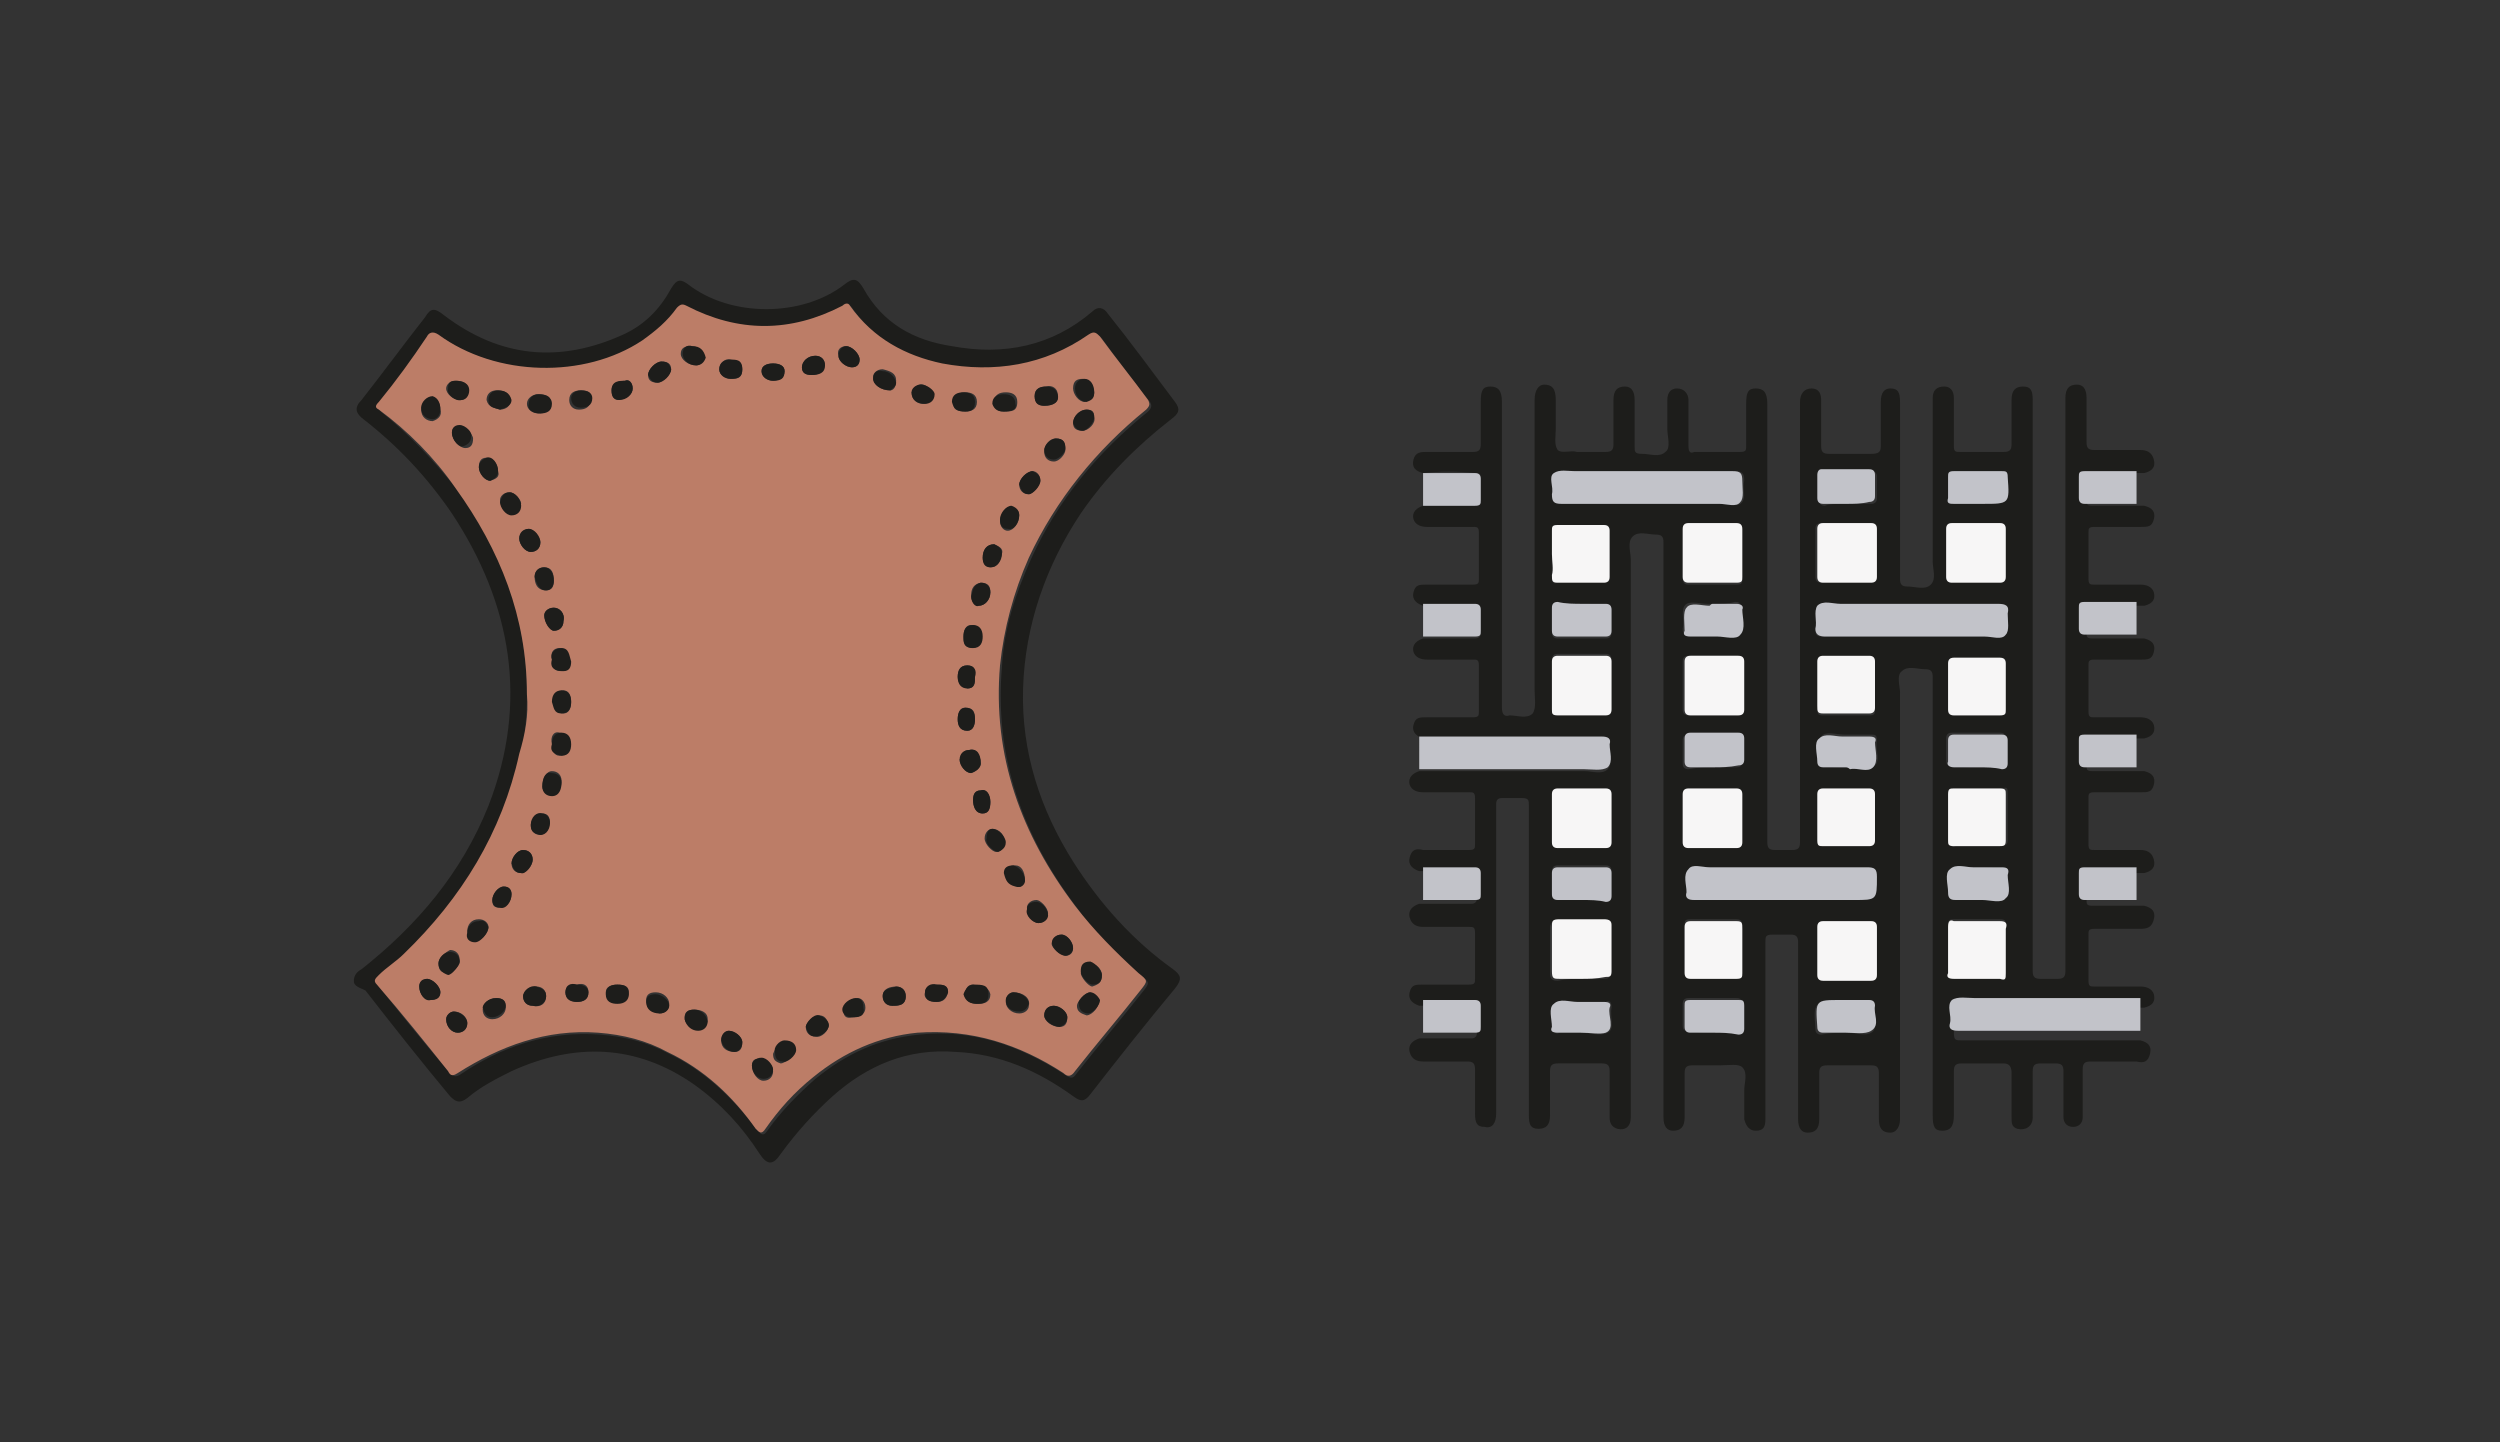 <?xml version="1.0" encoding="utf-8"?>
<!-- Generator: Adobe Illustrator 26.5.0, SVG Export Plug-In . SVG Version: 6.00 Build 0)  -->
<svg version="1.1" id="Capa_1" xmlns="http://www.w3.org/2000/svg" xmlns:xlink="http://www.w3.org/1999/xlink" x="0px" y="0px"
	 viewBox="0 0 130 75" style="enable-background:new 0 0 130 75;" xml:space="preserve">
<rect x="0" y="0" width="130" height="75" fill="#333333" stroke="none"/>
<style type="text/css">
	.st0{fill:#1D1D1B;}
	.st1{fill:#BC7D67;}
	.st2{fill:#C2C3C9;}
	.st3{fill:#F7F6F6;}
</style>
<g>
	<path class="st0" d="M18.4,51c0-0.3,0.2-0.5,0.4-0.6c2.9-2.3,5.2-5,6.6-8.5c2.1-5.4,1.2-10.5-1.9-15.2c-1.3-1.9-2.8-3.5-4.6-4.9
		c-0.4-0.3-0.5-0.6-0.1-1c1.1-1.4,2.2-2.9,3.3-4.3c0.3-0.5,0.5-0.5,1-0.1c2.9,2.2,6,2.5,9.3,1c1.1-0.5,1.9-1.3,2.5-2.4
		c0.3-0.5,0.5-0.5,0.9-0.2c2.2,1.7,5.9,1.7,8.1,0c0.5-0.4,0.7-0.3,1,0.2c1,1.8,2.6,2.7,4.6,3c2.7,0.5,5.2,0,7.3-1.8
		c0.3-0.3,0.6-0.2,0.8,0.1c1.2,1.5,2.3,3,3.5,4.6c0.3,0.4,0.2,0.6-0.2,0.9c-1.8,1.4-3.4,3-4.7,4.9c-1.8,2.7-2.9,5.8-3,9.1
		c-0.1,3.3,0.9,6.3,2.6,9c1.4,2.2,3.1,4.1,5.2,5.6c0.4,0.3,0.5,0.5,0.1,1c-1.5,1.8-3,3.7-4.4,5.5c-0.3,0.4-0.5,0.4-0.9,0.1
		c-1.8-1.3-3.8-2.2-6.1-2.3c-2.5-0.2-4.6,0.7-6.4,2.3c-1,0.9-1.9,1.9-2.7,3c-0.4,0.6-0.7,0.6-1.1,0c-0.9-1.4-2-2.6-3.4-3.6
		c-3-2.1-6.2-2.2-9.5-0.7c-0.8,0.4-1.6,0.8-2.3,1.4c-0.4,0.3-0.6,0.2-0.9-0.1c-1.5-1.8-3-3.7-4.4-5.5C18.5,51.3,18.4,51.2,18.4,51
		 M27.4,36.1c0,1.1-0.1,2.1-0.3,3.2c-0.8,4.1-3,7.5-6,10.4c-0.4,0.4-0.9,0.8-1.3,1.1c-0.1,0.1-0.2,0.3-0.1,0.5
		c1.2,1.5,2.4,3,3.7,4.5c0.2,0.2,0.3,0.2,0.5,0.1c2.2-1.5,4.6-2.3,7.3-2.1c1.3,0.1,2.5,0.4,3.6,1c1.9,0.9,3.4,2.4,4.6,4
		c0.2,0.2,0.3,0.3,0.5,0c0.7-1,1.6-1.9,2.5-2.7c1.6-1.3,3.3-2.1,5.4-2.3c2.8-0.3,5.3,0.6,7.6,2.1c0.3,0.2,0.4,0.2,0.6-0.1
		c1.1-1.4,2.3-2.8,3.4-4.2c0.4-0.5,0.4-0.5-0.1-0.9c-1.3-1-2.4-2.2-3.3-3.5c-2.8-3.7-4.3-7.8-3.9-12.5c0.1-2,0.7-3.8,1.5-5.6
		c1.4-3.1,3.5-5.6,6.1-7.7c0.2-0.2,0.2-0.3,0.1-0.5c-0.9-1.1-1.7-2.2-2.5-3.3c-0.2-0.2-0.3-0.3-0.6-0.1c-2.3,1.6-4.9,2-7.6,1.5
		c-1.9-0.4-3.6-1.3-4.8-3c-0.2-0.3-0.3-0.1-0.4,0c-2.7,1.4-5.4,1.4-8.1,0c-0.2-0.1-0.3-0.1-0.5,0.1c-0.5,0.7-1.1,1.2-1.8,1.7
		c-3,2-7.6,1.8-10.6-0.3c-0.3-0.2-0.4-0.1-0.6,0.1c-0.9,1.1-1.7,2.3-2.5,3.4c-0.1,0.2-0.1,0.3,0,0.4c1.5,1.2,2.8,2.6,4,4.1
		C26.1,28.6,27.4,32.1,27.4,36.1z"/>
	<path class="st1" d="M27.4,36.1c0-4-1.4-7.5-3.7-10.7c-1.1-1.6-2.5-3-4-4.1c-0.2-0.1-0.2-0.2,0-0.4c0.9-1.1,1.7-2.2,2.5-3.4
		c0.1-0.2,0.3-0.3,0.6-0.1c3,2.2,7.6,2.3,10.6,0.3c0.7-0.5,1.3-1,1.8-1.7c0.2-0.2,0.3-0.2,0.5-0.1c2.7,1.4,5.4,1.4,8.1,0
		c0.1-0.1,0.3-0.2,0.4,0c1.2,1.7,2.9,2.6,4.8,3c2.7,0.5,5.3,0.1,7.6-1.5c0.3-0.2,0.4-0.1,0.6,0.1c0.8,1.1,1.7,2.2,2.5,3.3
		c0.1,0.2,0.1,0.3-0.1,0.5c-2.6,2.1-4.7,4.7-6.1,7.7c-0.8,1.8-1.3,3.7-1.5,5.6c-0.4,4.7,1.1,8.8,3.9,12.5c1,1.3,2.1,2.4,3.3,3.5
		c0.5,0.4,0.5,0.4,0.1,0.9c-1.1,1.4-2.3,2.8-3.4,4.2c-0.2,0.3-0.4,0.3-0.6,0.1c-2.3-1.5-4.8-2.3-7.6-2.1c-2,0.2-3.8,1-5.4,2.3
		c-1,0.8-1.8,1.7-2.5,2.7c-0.2,0.3-0.3,0.2-0.5,0c-1.2-1.7-2.7-3.1-4.6-4c-1.1-0.6-2.3-0.9-3.6-1c-2.7-0.2-5.1,0.7-7.3,2.1
		c-0.3,0.2-0.4,0.1-0.5-0.1c-1.2-1.5-2.4-3-3.7-4.5c-0.2-0.2-0.1-0.3,0.1-0.5c0.4-0.4,0.9-0.7,1.3-1.1c3-2.9,5.1-6.3,6-10.4
		C27.3,38.2,27.5,37.2,27.4,36.1 M28,20.5c-0.3,0-0.6,0.2-0.6,0.5c0,0.3,0.3,0.5,0.6,0.5c0.3,0,0.6-0.1,0.6-0.5
		C28.7,20.6,28.4,20.5,28,20.5z M27.7,44.7c0-0.3-0.2-0.5-0.5-0.5c-0.3,0-0.6,0.4-0.6,0.7c0,0.3,0.2,0.5,0.5,0.5
		C27.4,45.4,27.7,45,27.7,44.7z M43.1,53.3c-0.1-0.3-0.2-0.5-0.5-0.5c-0.3,0-0.7,0.4-0.7,0.6c0,0.3,0.2,0.5,0.5,0.5
		C42.7,54,43.1,53.6,43.1,53.3z M55.5,52.9c0-0.3-0.4-0.6-0.7-0.6c-0.3,0-0.5,0.2-0.5,0.5c0,0.3,0.4,0.6,0.8,0.6
		C55.4,53.4,55.5,53.2,55.5,52.9z M46.6,51.3c-0.3,0-0.7,0.1-0.7,0.5c0,0.3,0.2,0.5,0.5,0.5c0.3,0,0.7,0,0.7-0.5
		C47.1,51.5,46.9,51.3,46.6,51.3z M32.1,51.2c-0.3,0-0.6,0.1-0.6,0.4c0,0.4,0.3,0.5,0.6,0.5c0.4,0,0.6-0.2,0.6-0.5
		C32.7,51.3,32.5,51.2,32.1,51.2z M25.8,51.9c-0.4,0-0.7,0.3-0.7,0.6c0,0.3,0.2,0.5,0.5,0.5c0.4,0,0.7-0.3,0.7-0.6
		C26.3,52,26.1,51.9,25.8,51.9z M50.6,51.2c-0.2,0-0.4,0.1-0.4,0.5c0,0.4,0.3,0.5,0.7,0.5c0.3,0,0.6-0.1,0.6-0.5
		C51.4,51.3,51.1,51.3,50.6,51.2z M28.2,40.9c0,0.2,0.2,0.5,0.5,0.4c0.4,0,0.5-0.4,0.5-0.7c0-0.3-0.2-0.5-0.5-0.5
		C28.4,40.1,28.2,40.5,28.2,40.9z M28.7,34.3c0,0.4,0.1,0.6,0.5,0.6c0.3,0,0.4-0.2,0.4-0.5c0-0.3-0.1-0.7-0.5-0.7
		C28.8,33.7,28.6,33.9,28.7,34.3z M27.5,27.5c-0.2,0-0.5,0.2-0.5,0.5c0,0.3,0.3,0.7,0.6,0.7c0.3,0,0.5-0.2,0.5-0.5
		C28.1,27.9,27.7,27.5,27.5,27.5z M52.2,21.4c0.4,0,0.7,0,0.7-0.5c0-0.4-0.3-0.5-0.6-0.5c-0.3,0-0.6,0.1-0.6,0.5
		C51.7,21.3,51.9,21.4,52.2,21.4z M39.1,55.4c0,0.4,0.3,0.8,0.6,0.8c0.3,0,0.5-0.2,0.5-0.5c0-0.3-0.3-0.6-0.6-0.6
		C39.3,55,39.1,55.1,39.1,55.4z M54,48c0.3,0,0.4-0.2,0.5-0.5c0-0.3-0.4-0.7-0.6-0.7c-0.3,0-0.5,0.2-0.5,0.4
		C53.4,47.6,53.7,48,54,48z M54.3,21.1c0.5,0,0.8-0.2,0.7-0.6c0-0.3-0.3-0.5-0.6-0.4c-0.3,0-0.6,0.1-0.6,0.5
		C53.8,21,54.1,21.1,54.3,21.1z M34.9,19.2c0-0.3-0.2-0.4-0.5-0.4c-0.3,0-0.7,0.4-0.7,0.7c0,0.3,0.2,0.4,0.5,0.4
		C34.4,19.9,34.9,19.5,34.9,19.2z M42.2,19.5c0.3,0,0.6-0.1,0.7-0.5c0-0.3-0.2-0.5-0.5-0.5c-0.4,0-0.7,0.3-0.7,0.6
		C41.7,19.4,41.9,19.5,42.2,19.5z M50.2,21.4c0.3,0,0.6-0.1,0.6-0.5c0-0.4-0.3-0.5-0.6-0.5c-0.3,0-0.6,0.1-0.6,0.5
		C49.5,21.3,49.8,21.4,50.2,21.4z M34.3,52.7c0.3,0,0.5-0.2,0.5-0.5c0-0.3-0.3-0.6-0.7-0.6c-0.3,0-0.5,0.1-0.5,0.4
		C33.6,52.4,33.9,52.6,34.3,52.7z M51,39.7c0-0.5-0.3-0.8-0.6-0.7c-0.3,0-0.4,0.2-0.5,0.5c0,0.3,0.3,0.7,0.6,0.7
		C50.8,40.1,51,39.9,51,39.7z M52.7,51.6c-0.2,0-0.4,0.2-0.4,0.5c0,0.3,0.3,0.6,0.7,0.6c0.3,0,0.5-0.2,0.5-0.4
		C53.6,51.9,53.2,51.6,52.7,51.6z M56.7,51.6c-0.3,0-0.7,0.5-0.7,0.7c0,0.3,0.2,0.4,0.5,0.5c0.3,0,0.7-0.5,0.6-0.7
		C57.1,51.8,56.9,51.7,56.7,51.6z M46.3,20.3c0.1,0,0.3-0.1,0.3-0.5c0-0.4-0.3-0.5-0.7-0.6c-0.3,0-0.5,0.2-0.5,0.4
		C45.4,20,45.8,20.3,46.3,20.3z M50.7,35.2c0-0.3,0-0.6-0.4-0.6c-0.4,0-0.5,0.3-0.5,0.6c0,0.3,0.2,0.5,0.5,0.6
		C50.7,35.8,50.7,35.5,50.7,35.2z M48.7,52.1c0.3,0,0.5-0.1,0.6-0.5c0-0.4-0.3-0.4-0.6-0.4c-0.3,0-0.6,0.1-0.6,0.4
		C48,51.9,48.3,52.1,48.7,52.1z M44.3,52.9c0.3,0,0.7-0.1,0.7-0.5c0-0.3-0.2-0.5-0.4-0.5c-0.3,0-0.8,0.3-0.7,0.6
		C43.8,52.8,44,53,44.3,52.9z M28.8,31.6c-0.3,0-0.5,0.2-0.5,0.4c0,0.3,0.3,0.8,0.5,0.8c0.3,0,0.5-0.2,0.5-0.5
		C29.4,31.9,29.1,31.6,28.8,31.6z M50.5,31c0,0.3,0.2,0.5,0.4,0.5c0.3,0,0.6-0.3,0.6-0.7c0-0.3-0.1-0.5-0.5-0.5
		C50.5,30.4,50.5,30.8,50.5,31z M28.8,30.2c0-0.4-0.1-0.7-0.5-0.7c-0.3,0-0.5,0.2-0.5,0.5c0,0.3,0.1,0.7,0.6,0.7
		C28.7,30.7,28.8,30.5,28.8,30.2z M30,51.2c-0.3,0-0.6,0.1-0.6,0.4c0,0.3,0.3,0.5,0.6,0.5c0.3,0,0.6-0.1,0.6-0.5
		C30.6,51.2,30.3,51.1,30,51.2z M57.3,50.7c0-0.3-0.3-0.6-0.6-0.6c-0.3,0-0.4,0.2-0.5,0.5c0,0.2,0.4,0.7,0.6,0.7
		C57.1,51.2,57.3,51.1,57.3,50.7z M53.7,24.5c-0.3,0-0.7,0.4-0.7,0.7c0,0.3,0.2,0.5,0.5,0.5c0.2,0,0.6-0.5,0.6-0.7
		C54.1,24.7,53.9,24.5,53.7,24.5z M25.9,24.5c0-0.4-0.3-0.7-0.6-0.7c-0.3,0-0.4,0.2-0.4,0.5c0,0.3,0.3,0.7,0.6,0.7
		C25.8,24.9,26,24.8,25.9,24.5z M54.9,22.8c-0.3,0-0.6,0.3-0.6,0.7c0,0.3,0.2,0.5,0.5,0.5c0.3,0,0.6-0.4,0.6-0.6
		C55.4,23,55.3,22.8,54.9,22.8z M55.4,49.7c0.2,0,0.4-0.1,0.4-0.4c0-0.3-0.3-0.7-0.6-0.7c-0.3,0-0.4,0.2-0.5,0.4
		C54.6,49.2,55,49.6,55.4,49.7z M23.7,19.8c-0.3,0-0.5,0.2-0.5,0.4c0,0.3,0.4,0.6,0.7,0.6c0.3,0,0.5-0.2,0.4-0.5
		C24.4,19.9,24,19.8,23.7,19.8z M29.7,36.5c0-0.3-0.1-0.6-0.4-0.6c-0.3,0-0.5,0.2-0.5,0.6c0,0.3,0.1,0.6,0.5,0.6
		C29.6,37.1,29.7,36.8,29.7,36.5z M51.7,28.3c-0.4,0-0.6,0.3-0.6,0.7c0,0.3,0.2,0.5,0.4,0.5c0.4,0,0.5-0.3,0.6-0.7
		C52.2,28.5,51.9,28.4,51.7,28.3z M36.1,52.5c-0.3,0-0.5,0.1-0.5,0.4c0,0.4,0.3,0.5,0.7,0.6c0.3,0,0.5-0.2,0.5-0.5
		C36.8,52.6,36.4,52.5,36.1,52.5z M53,26.8c0-0.2-0.1-0.4-0.4-0.4c-0.3,0-0.6,0.4-0.6,0.7c0,0.3,0.2,0.5,0.4,0.5
		C52.7,27.6,53,27.2,53,26.8z M40.8,54.2c-0.2,0-0.5,0.3-0.6,0.6c0,0.3,0.1,0.4,0.4,0.5c0.2,0,0.7-0.4,0.7-0.6
		C41.3,54.4,41.2,54.2,40.8,54.2z M28.4,51.8c0-0.3-0.2-0.5-0.5-0.5c-0.3,0-0.7,0.3-0.7,0.5c0,0.3,0.2,0.5,0.5,0.5
		C28.1,52.4,28.4,52.2,28.4,51.8z M36.2,19c0.2,0,0.4-0.2,0.4-0.4c0-0.4-0.3-0.6-0.7-0.6c-0.3,0-0.5,0.1-0.5,0.4
		C35.4,18.7,35.8,19,36.2,19z M44.7,18.7c0-0.3-0.4-0.7-0.7-0.7c-0.3,0-0.5,0.2-0.4,0.5c0,0.3,0.4,0.6,0.7,0.6
		C44.6,19.1,44.7,18.9,44.7,18.7z M22.8,50.1c0,0.4,0.2,0.5,0.5,0.5c0.2,0,0.7-0.4,0.6-0.7c0-0.3-0.2-0.5-0.5-0.5
		C23.2,49.5,22.8,49.8,22.8,50.1z M50.7,37.4c0-0.4-0.1-0.6-0.5-0.6c-0.3,0-0.4,0.3-0.4,0.6c0,0.3,0.1,0.6,0.5,0.6
		C50.6,38,50.7,37.7,50.7,37.4z M28.7,38.7c0,0.3,0.1,0.6,0.4,0.6c0.4,0,0.5-0.3,0.5-0.6c0-0.3-0.1-0.6-0.5-0.6
		C28.8,38,28.6,38.3,28.7,38.7z M51.5,41.7c0-0.3-0.2-0.7-0.5-0.6c-0.3,0-0.4,0.2-0.4,0.5c0,0.3,0.1,0.7,0.5,0.7
		C51.4,42.3,51.5,42,51.5,41.7z M51.6,43.1c-0.2,0-0.4,0.2-0.4,0.5c0,0.3,0.4,0.7,0.6,0.7c0.3,0,0.4-0.2,0.4-0.5
		C52.3,43.5,52,43.1,51.6,43.1z M25.4,48.2c0-0.2-0.2-0.4-0.5-0.4c-0.4,0-0.6,0.3-0.6,0.6c0,0.3,0.2,0.5,0.4,0.5
		C24.9,49,25.4,48.6,25.4,48.2z M56.9,20.4c0-0.3-0.3-0.7-0.6-0.7c-0.3,0-0.5,0.1-0.5,0.5c0,0.3,0.3,0.7,0.6,0.7
		C56.8,20.8,56.9,20.6,56.9,20.4z M32.9,20.2c0-0.3-0.2-0.5-0.4-0.4c-0.3,0-0.7,0.1-0.7,0.5c0,0.3,0.1,0.5,0.4,0.5
		C32.6,20.7,32.9,20.5,32.9,20.2z M28.6,42.8c0-0.3-0.1-0.5-0.4-0.5c-0.3,0-0.6,0.3-0.6,0.6c0,0.3,0.2,0.5,0.4,0.5
		C28.2,43.5,28.5,43.1,28.6,42.8z M21.8,51.3c0,0.4,0.3,0.7,0.6,0.7c0.3,0,0.5-0.2,0.5-0.4c0-0.3-0.4-0.7-0.7-0.7
		C21.9,51,21.8,51.1,21.8,51.3z M37.9,53.6c-0.2,0-0.4,0.2-0.4,0.5c0,0.4,0.3,0.6,0.7,0.6c0.3,0,0.4-0.2,0.4-0.5
		C38.6,53.9,38.2,53.6,37.9,53.6z M40.2,18.9c-0.3,0-0.6,0.1-0.6,0.4c0,0.3,0.3,0.5,0.6,0.5c0.3,0,0.6-0.2,0.6-0.5
		C40.8,19,40.5,18.9,40.2,18.9z M50.1,33.1c0,0.3,0,0.5,0.4,0.6c0.4,0,0.5-0.3,0.5-0.6c0-0.3-0.1-0.6-0.5-0.6
		C50.2,32.5,50.1,32.8,50.1,33.1z M38,19.7c0.3,0,0.6,0,0.6-0.5c0-0.4-0.3-0.4-0.6-0.5c-0.3-0.1-0.6,0.2-0.6,0.5
		C37.4,19.5,37.7,19.7,38,19.7z M26,21.3c0.3,0,0.6-0.2,0.5-0.5c0-0.4-0.3-0.5-0.7-0.5c-0.3,0-0.5,0.2-0.5,0.5
		C25.4,21.2,25.7,21.2,26,21.3z M23.2,53c0,0.4,0.3,0.7,0.6,0.7c0.3,0,0.5-0.2,0.5-0.5c0-0.3-0.3-0.6-0.7-0.6
		C23.4,52.6,23.2,52.8,23.2,53z M56.5,21.3c-0.4,0-0.7,0.4-0.7,0.7c0,0.3,0.2,0.4,0.5,0.4c0.3,0,0.7-0.4,0.6-0.7
		C56.9,21.4,56.8,21.3,56.5,21.3z M23.5,22.5c0,0.4,0.4,0.8,0.7,0.8c0.3,0,0.4-0.2,0.4-0.5c0-0.2-0.4-0.6-0.6-0.6
		C23.6,22.1,23.5,22.3,23.5,22.5z M26.5,25.6c-0.3,0-0.5,0.2-0.5,0.4c0,0.3,0.3,0.7,0.6,0.7c0.3,0,0.4-0.2,0.5-0.5
		C27.1,26,26.8,25.6,26.5,25.6z M47.4,20.4c0,0.4,0.3,0.6,0.6,0.6c0.3,0,0.5-0.2,0.5-0.5c0-0.2-0.4-0.6-0.7-0.5
		C47.7,20,47.5,20.2,47.4,20.4z M53.3,45.8c0-0.5-0.2-0.8-0.5-0.8c-0.3,0-0.5,0.1-0.5,0.4c0,0.3,0.2,0.6,0.6,0.7
		C53.1,46.2,53.2,46,53.3,45.8z M22.9,21.3c0-0.3-0.1-0.5-0.4-0.6c-0.3,0-0.6,0.3-0.6,0.6c0,0.4,0.3,0.6,0.6,0.6
		C22.8,21.8,23,21.6,22.9,21.3z M30.2,20.3c-0.3,0-0.6,0.1-0.6,0.5c0,0.3,0.2,0.5,0.5,0.5c0.3,0,0.6-0.1,0.6-0.5
		C30.8,20.4,30.6,20.3,30.2,20.3z M26.6,46.5c0-0.2-0.1-0.4-0.4-0.4c-0.3,0-0.6,0.4-0.6,0.7c0,0.3,0.1,0.4,0.4,0.4
		C26.3,47.2,26.6,46.9,26.6,46.5z"/>
	<path class="st0" d="M28,20.5c0.3,0,0.7,0.1,0.7,0.5c0,0.4-0.3,0.5-0.6,0.5c-0.4,0-0.7-0.2-0.6-0.5C27.5,20.7,27.7,20.5,28,20.5"/>
	<path class="st0" d="M27.7,44.7c0,0.3-0.4,0.8-0.6,0.7c-0.3,0-0.4-0.2-0.5-0.5c0-0.3,0.3-0.7,0.6-0.7
		C27.5,44.2,27.7,44.4,27.7,44.7"/>
	<path class="st0" d="M43.1,53.3c0,0.3-0.4,0.6-0.7,0.6c-0.3,0-0.4-0.2-0.5-0.5c0-0.2,0.4-0.7,0.7-0.6
		C42.9,52.9,43.1,53.1,43.1,53.3"/>
	<path class="st0" d="M55.5,52.9c0,0.2-0.1,0.4-0.4,0.5c-0.3,0-0.8-0.3-0.8-0.6c0-0.3,0.2-0.5,0.5-0.5
		C55.1,52.3,55.5,52.6,55.5,52.9"/>
	<path class="st0" d="M46.6,51.3c0.3,0,0.5,0.2,0.5,0.5c0,0.5-0.4,0.5-0.7,0.5c-0.3,0-0.5-0.2-0.5-0.5
		C45.9,51.4,46.3,51.4,46.6,51.3"/>
	<path class="st0" d="M32.1,51.2c0.4,0,0.6,0.1,0.6,0.5c0,0.3-0.2,0.5-0.6,0.5c-0.3,0-0.6-0.1-0.6-0.5
		C31.5,51.3,31.8,51.2,32.1,51.2"/>
	<path class="st0" d="M25.8,51.9c0.3,0,0.5,0.1,0.5,0.4c0,0.3-0.4,0.6-0.7,0.6c-0.3,0-0.4-0.2-0.5-0.5
		C25.1,52.2,25.4,51.9,25.8,51.9"/>
	<path class="st0" d="M50.6,51.2c0.5,0,0.8,0,0.8,0.5c0,0.4-0.2,0.5-0.6,0.5c-0.3,0-0.6-0.1-0.7-0.5C50.2,51.4,50.4,51.2,50.6,51.2"
		/>
	<path class="st0" d="M28.2,40.9c0-0.5,0.2-0.8,0.5-0.7c0.3,0,0.5,0.2,0.5,0.5c0,0.3-0.1,0.7-0.5,0.7C28.4,41.4,28.2,41.2,28.2,40.9
		"/>
	<path class="st0" d="M28.7,34.3c-0.1-0.3,0.1-0.6,0.5-0.6c0.4,0,0.4,0.4,0.5,0.7c0,0.3-0.1,0.5-0.4,0.5
		C28.7,34.9,28.6,34.6,28.7,34.3"/>
	<path class="st0" d="M27.5,27.5c0.3,0,0.6,0.4,0.6,0.7c0,0.3-0.2,0.5-0.5,0.5c-0.3,0-0.6-0.4-0.6-0.7C27,27.7,27.2,27.5,27.5,27.5"
		/>
	<path class="st0" d="M52.2,21.4c-0.3,0-0.5-0.1-0.6-0.4c0-0.4,0.3-0.5,0.6-0.5c0.3,0,0.6,0.1,0.6,0.5
		C52.9,21.3,52.6,21.4,52.2,21.4"/>
	<path class="st0" d="M39.1,55.4c0-0.2,0.2-0.4,0.5-0.4c0.3,0,0.6,0.4,0.6,0.6c0,0.3-0.2,0.5-0.5,0.5C39.4,56.1,39.1,55.8,39.1,55.4
		"/>
	<path class="st0" d="M54,48c-0.3,0-0.7-0.4-0.6-0.7c0-0.3,0.2-0.4,0.5-0.4c0.3,0,0.6,0.4,0.6,0.7C54.5,47.8,54.3,48,54,48"/>
	<path class="st0" d="M54.3,21.1c-0.3,0-0.5-0.1-0.5-0.5c0-0.4,0.3-0.5,0.6-0.5c0.3,0,0.5,0.1,0.6,0.4
		C55.1,20.9,54.8,21.1,54.3,21.1"/>
	<path class="st0" d="M34.9,19.2c0,0.3-0.4,0.7-0.7,0.7c-0.3,0-0.4-0.2-0.5-0.4c0-0.3,0.4-0.7,0.7-0.7
		C34.7,18.8,34.8,18.9,34.9,19.2"/>
	<path class="st0" d="M42.2,19.5c-0.3,0-0.5-0.1-0.5-0.4c0-0.3,0.3-0.6,0.7-0.6c0.3,0,0.5,0.2,0.5,0.5
		C42.9,19.4,42.6,19.5,42.2,19.5"/>
	<path class="st0" d="M50.2,21.4c-0.4,0-0.6-0.1-0.7-0.5c0-0.4,0.3-0.5,0.6-0.5c0.3,0,0.6,0.1,0.6,0.5
		C50.7,21.3,50.5,21.4,50.2,21.4"/>
	<path class="st0" d="M34.3,52.7c-0.4,0-0.7-0.2-0.7-0.6c0-0.3,0.2-0.4,0.5-0.4c0.3,0,0.7,0.3,0.7,0.6
		C34.8,52.5,34.6,52.7,34.3,52.7"/>
	<path class="st0" d="M51,39.7c0,0.2-0.2,0.4-0.5,0.5c-0.3,0-0.6-0.4-0.6-0.7c0-0.3,0.2-0.5,0.5-0.5C50.8,38.9,51,39.2,51,39.7"/>
	<path class="st0" d="M52.7,51.6c0.4,0,0.8,0.3,0.8,0.6c-0.1,0.3-0.3,0.4-0.5,0.4c-0.4,0-0.7-0.2-0.7-0.6
		C52.3,51.8,52.5,51.6,52.7,51.6"/>
	<path class="st0" d="M56.7,51.6c0.2,0,0.4,0.2,0.5,0.4c0,0.3-0.4,0.7-0.6,0.7c-0.3,0-0.5-0.2-0.5-0.5C56,52.1,56.4,51.6,56.7,51.6"
		/>
	<path class="st0" d="M46.3,20.3c-0.5,0-0.9-0.3-0.9-0.6c0-0.3,0.2-0.5,0.5-0.4c0.3,0,0.6,0.2,0.7,0.6
		C46.6,20.1,46.4,20.2,46.3,20.3"/>
	<path class="st0" d="M50.7,35.2c0,0.3,0,0.6-0.4,0.6c-0.3,0-0.5-0.2-0.5-0.6c0-0.3,0.1-0.6,0.5-0.6C50.7,34.6,50.8,34.9,50.7,35.2"
		/>
	<path class="st0" d="M48.7,52.1c-0.4,0-0.6-0.1-0.6-0.5c0-0.3,0.3-0.5,0.6-0.4c0.3,0,0.6,0,0.6,0.4C49.2,51.9,49,52.1,48.7,52.1"/>
	<path class="st0" d="M44.3,52.9c-0.3,0-0.5-0.2-0.5-0.4c0-0.3,0.4-0.6,0.7-0.6c0.3,0,0.4,0.2,0.4,0.5C45,52.9,44.6,52.9,44.3,52.9"
		/>
	<path class="st0" d="M28.8,31.6c0.3,0,0.6,0.3,0.5,0.7c0,0.3-0.2,0.5-0.5,0.5c-0.2,0-0.5-0.4-0.5-0.8
		C28.3,31.8,28.5,31.6,28.8,31.6"/>
	<path class="st0" d="M50.5,31c0.1-0.3,0.1-0.6,0.5-0.7c0.3,0,0.5,0.2,0.5,0.5c0,0.4-0.3,0.7-0.6,0.7C50.7,31.6,50.5,31.3,50.5,31"
		/>
	<path class="st0" d="M28.8,30.2c0,0.2-0.1,0.5-0.4,0.5c-0.4,0-0.5-0.4-0.6-0.7c0-0.3,0.2-0.5,0.5-0.5
		C28.6,29.5,28.8,29.8,28.8,30.2"/>
	<path class="st0" d="M30,51.2c0.3,0,0.6,0.1,0.6,0.4c0,0.4-0.3,0.5-0.6,0.5c-0.3,0-0.6-0.1-0.6-0.5C29.4,51.2,29.7,51.1,30,51.2"/>
	<path class="st0" d="M57.3,50.7c0,0.4-0.2,0.5-0.5,0.5c-0.2,0-0.6-0.4-0.6-0.7c0-0.3,0.1-0.5,0.5-0.5C57,50.1,57.3,50.5,57.3,50.7"
		/>
	<path class="st0" d="M53.7,24.5c0.2,0.1,0.4,0.2,0.4,0.5c0,0.3-0.4,0.7-0.6,0.7c-0.3,0-0.4-0.2-0.5-0.5
		C53,24.9,53.4,24.5,53.7,24.5"/>
	<path class="st0" d="M25.9,24.5c0,0.3-0.2,0.4-0.4,0.5c-0.3,0-0.6-0.4-0.6-0.7c0-0.3,0.2-0.4,0.4-0.5
		C25.6,23.7,25.9,24.1,25.9,24.5"/>
	<path class="st0" d="M54.9,22.8c0.4,0,0.5,0.2,0.5,0.5c0,0.3-0.4,0.6-0.6,0.6c-0.3,0-0.5-0.2-0.5-0.5
		C54.3,23.1,54.7,22.8,54.9,22.8"/>
	<path class="st0" d="M55.4,49.7c-0.3,0-0.7-0.4-0.7-0.7c0-0.2,0.2-0.4,0.5-0.4c0.3,0,0.6,0.4,0.6,0.7
		C55.8,49.5,55.6,49.7,55.4,49.7"/>
	<path class="st0" d="M23.7,19.8c0.3,0,0.7,0.1,0.7,0.5c0,0.3-0.2,0.5-0.4,0.5c-0.3,0.1-0.8-0.3-0.7-0.6
		C23.3,19.9,23.4,19.8,23.7,19.8"/>
	<path class="st0" d="M29.7,36.5c0,0.3-0.1,0.6-0.5,0.6c-0.4,0-0.4-0.3-0.5-0.6c0-0.4,0.2-0.6,0.5-0.6
		C29.6,35.9,29.7,36.2,29.7,36.5"/>
	<path class="st0" d="M51.7,28.3c0.2,0.1,0.4,0.2,0.4,0.5c0,0.3-0.2,0.7-0.6,0.7c-0.3,0-0.4-0.2-0.4-0.5
		C51.1,28.6,51.3,28.3,51.7,28.3"/>
	<path class="st0" d="M36.1,52.5c0.3,0,0.6,0.2,0.7,0.6c0,0.3-0.2,0.5-0.5,0.5c-0.3,0-0.6-0.2-0.7-0.6
		C35.6,52.6,35.8,52.5,36.1,52.5"/>
	<path class="st0" d="M53,26.8c0,0.4-0.3,0.8-0.6,0.7c-0.3,0-0.4-0.2-0.4-0.5c0-0.3,0.3-0.7,0.6-0.7C52.9,26.4,53,26.6,53,26.8"/>
	<path class="st0" d="M40.8,54.1c0.4,0,0.6,0.2,0.6,0.5c0,0.3-0.5,0.7-0.7,0.6c-0.3,0-0.4-0.2-0.4-0.5
		C40.2,54.5,40.5,54.1,40.8,54.1"/>
	<path class="st0" d="M28.4,51.8c0,0.3-0.3,0.6-0.7,0.5c-0.3,0-0.5-0.2-0.5-0.5c0-0.3,0.4-0.6,0.7-0.5
		C28.2,51.4,28.4,51.5,28.4,51.8"/>
	<path class="st0" d="M36.2,19c-0.4,0-0.7-0.3-0.7-0.6c0-0.3,0.2-0.5,0.5-0.4c0.4,0,0.6,0.2,0.7,0.6C36.6,18.9,36.4,19,36.2,19"/>
	<path class="st0" d="M44.7,18.7c0,0.2-0.1,0.4-0.4,0.4c-0.3,0-0.7-0.3-0.7-0.6c0-0.3,0.2-0.5,0.4-0.5C44.3,18,44.7,18.4,44.7,18.7"
		/>
	<path class="st0" d="M22.8,50.1c0-0.3,0.3-0.6,0.6-0.6c0.3,0,0.5,0.2,0.5,0.5c0,0.2-0.4,0.7-0.6,0.7C23,50.6,22.8,50.4,22.8,50.1"
		/>
	<path class="st0" d="M50.7,37.4c0,0.3-0.1,0.6-0.4,0.6c-0.4,0-0.5-0.3-0.5-0.6c0-0.3,0.1-0.6,0.4-0.6
		C50.6,36.8,50.7,37.1,50.7,37.4"/>
	<path class="st0" d="M28.7,38.7c0-0.3,0.1-0.6,0.5-0.6c0.3,0,0.5,0.2,0.5,0.6c0,0.3-0.1,0.6-0.5,0.6C28.7,39.2,28.6,39,28.7,38.7"
		/>
	<path class="st0" d="M51.5,41.7c0,0.4-0.1,0.6-0.4,0.6c-0.4,0-0.5-0.4-0.5-0.7c0-0.3,0.1-0.5,0.4-0.5C51.3,41,51.5,41.3,51.5,41.7"
		/>
	<path class="st0" d="M51.6,43.1c0.3,0,0.7,0.4,0.7,0.7c0,0.3-0.2,0.4-0.4,0.5c-0.2,0-0.7-0.4-0.6-0.7
		C51.3,43.3,51.4,43.1,51.6,43.1"/>
	<path class="st0" d="M25.4,48.2c0,0.3-0.4,0.8-0.7,0.8c-0.3,0-0.5-0.2-0.4-0.5c0-0.3,0.2-0.6,0.6-0.6C25.2,47.8,25.3,48,25.4,48.2"
		/>
	<path class="st0" d="M56.9,20.4c0,0.3-0.1,0.4-0.4,0.5c-0.3,0-0.6-0.3-0.6-0.7c0-0.3,0.2-0.5,0.5-0.5C56.7,19.7,56.9,20,56.9,20.4"
		/>
	<path class="st0" d="M32.9,20.2c0,0.3-0.3,0.6-0.7,0.6c-0.3,0-0.4-0.2-0.4-0.5c0-0.5,0.4-0.5,0.7-0.5
		C32.7,19.7,32.9,19.9,32.9,20.2"/>
	<path class="st0" d="M28.6,42.8c0,0.4-0.3,0.7-0.6,0.6c-0.3-0.1-0.4-0.2-0.4-0.5c0-0.4,0.3-0.7,0.6-0.6
		C28.4,42.3,28.6,42.5,28.6,42.8"/>
	<path class="st0" d="M21.8,51.3c0-0.2,0.1-0.4,0.4-0.4c0.3,0,0.7,0.4,0.7,0.7c0,0.3-0.2,0.4-0.5,0.4C22.1,52.1,21.8,51.7,21.8,51.3
		"/>
	<path class="st0" d="M37.9,53.6c0.3,0,0.7,0.3,0.7,0.6c0,0.3-0.2,0.5-0.4,0.5c-0.3,0-0.6-0.2-0.7-0.6
		C37.5,53.8,37.7,53.6,37.9,53.6"/>
	<path class="st0" d="M40.2,18.9c0.3,0,0.6,0.1,0.6,0.4c0,0.4-0.2,0.5-0.6,0.5c-0.3,0-0.6-0.2-0.6-0.5C39.6,19,39.9,18.9,40.2,18.9"
		/>
	<path class="st0" d="M50.1,33.1c0-0.3,0.1-0.6,0.5-0.6c0.3,0,0.5,0.2,0.5,0.6c0,0.3-0.1,0.6-0.5,0.6C50.1,33.7,50.1,33.4,50.1,33.1
		"/>
	<path class="st0" d="M38,19.7c-0.3,0-0.6-0.2-0.6-0.5c0-0.3,0.2-0.5,0.6-0.5c0.3,0,0.6,0,0.6,0.5C38.6,19.6,38.4,19.7,38,19.7"/>
	<path class="st0" d="M26,21.3c-0.3-0.1-0.6-0.1-0.6-0.5c0-0.3,0.2-0.5,0.5-0.5c0.3,0,0.6,0.1,0.7,0.5C26.6,21.1,26.3,21.2,26,21.3"
		/>
	<path class="st0" d="M23.2,53c0-0.2,0.2-0.4,0.4-0.4c0.3,0,0.7,0.3,0.7,0.6c0,0.3-0.2,0.5-0.5,0.5C23.5,53.7,23.2,53.4,23.2,53"/>
	<path class="st0" d="M56.5,21.3c0.2,0,0.4,0.1,0.4,0.4c0,0.3-0.4,0.7-0.6,0.7c-0.2,0-0.4-0.1-0.5-0.4
		C55.8,21.6,56.2,21.3,56.5,21.3"/>
	<path class="st0" d="M23.5,22.5c0-0.2,0.1-0.4,0.4-0.4c0.3,0,0.7,0.4,0.6,0.6c0,0.2-0.1,0.4-0.4,0.5C23.9,23.3,23.5,22.9,23.5,22.5
		"/>
	<path class="st0" d="M26.5,25.6c0.3,0,0.6,0.4,0.6,0.7c0,0.3-0.2,0.5-0.5,0.5c-0.3,0-0.6-0.4-0.6-0.7
		C26.1,25.8,26.2,25.6,26.5,25.6"/>
	<path class="st0" d="M47.4,20.4c0-0.2,0.2-0.4,0.5-0.4c0.3,0,0.7,0.3,0.7,0.5c0,0.3-0.2,0.5-0.5,0.5C47.7,21,47.4,20.8,47.4,20.4"
		/>
	<path class="st0" d="M53.3,45.8c0,0.2-0.2,0.4-0.5,0.3c-0.4-0.1-0.5-0.3-0.6-0.7c0-0.3,0.2-0.4,0.5-0.4
		C53,45.1,53.3,45.4,53.3,45.8"/>
	<path class="st0" d="M22.9,21.3c0,0.3-0.2,0.5-0.4,0.5c-0.3,0-0.6-0.2-0.6-0.6c0-0.3,0.3-0.6,0.6-0.6C22.8,20.7,22.9,21,22.9,21.3"
		/>
	<path class="st0" d="M30.2,20.3c0.3,0,0.6,0.1,0.6,0.4c0,0.4-0.3,0.5-0.6,0.5c-0.3,0-0.5-0.2-0.5-0.5
		C29.7,20.5,29.9,20.3,30.2,20.3"/>
	<path class="st0" d="M26.6,46.5c0,0.4-0.3,0.8-0.6,0.7c-0.3,0-0.4-0.2-0.4-0.4c0-0.3,0.3-0.7,0.6-0.7
		C26.5,46.1,26.6,46.3,26.6,46.5"/>
	<path class="st0" d="M74,24.6c-0.4-0.1-0.6-0.3-0.5-0.7c0.1-0.4,0.4-0.4,0.7-0.4c0.8,0,1.6,0,2.4,0c0.3,0,0.4-0.1,0.4-0.4
		c0-0.7,0-1.5,0-2.2c0-0.6,0.1-0.8,0.5-0.8c0.4,0,0.6,0.2,0.6,0.8c0,1.7,0,3.4,0,5.1v7c0,1.3,0,2.5,0,3.8c0,0.3,0.1,0.5,0.4,0.4
		c0.4,0,0.9,0.2,1.2-0.1c0.2-0.3,0.1-0.8,0.1-1.2c0-2.6,0-5.1,0-7.7V21c0-0.1,0-0.1,0-0.2c0-0.5,0.2-0.8,0.5-0.8
		c0.4,0,0.6,0.2,0.6,0.8c0,0.5,0,1,0,1.5c0,0.4-0.1,0.8,0.1,1.1c0.2,0.2,0.7,0,1,0.1c0.5,0,1,0,1.5,0c0.3,0,0.4-0.1,0.4-0.4
		c0-0.8,0-1.5,0-2.3c0-0.5,0.2-0.7,0.6-0.7c0.3,0,0.5,0.2,0.5,0.7c0,0.8,0,1.6,0,2.4c0,0.3,0,0.4,0.4,0.4c0.4,0,0.9,0.2,1.2-0.1
		c0.3-0.2,0.1-0.8,0.1-1.2c0-0.5,0-1,0-1.5c0-0.4,0.2-0.6,0.5-0.6c0.4,0,0.6,0.3,0.6,0.6c0,0.8,0,1.6,0,2.4c0,0.3,0.1,0.4,0.3,0.3
		c0.8,0,1.6,0,2.4,0c0.3,0,0.3-0.1,0.3-0.3c0-0.7,0-1.5,0-2.2c0-0.6,0.1-0.8,0.5-0.8c0.4,0,0.6,0.2,0.6,0.8c0,1.7,0,3.4,0,5.1v13.8
		c0,1.3,0,2.6,0,3.9c0,0.3,0.1,0.4,0.4,0.4c0.3,0,0.6,0,0.9,0c0.3,0,0.4-0.1,0.4-0.4c0-2,0-3.9,0-5.9c0-2,0-3.9,0-5.9
		c0-2.6,0-5.2,0-7.8c0-1.1,0-2.2,0-3.3c0-0.4,0.2-0.7,0.6-0.7c0.4,0,0.5,0.3,0.5,0.6c0,0.8,0,1.6,0,2.4c0,0.3,0.1,0.4,0.4,0.4
		c0.7,0,1.5,0,2.2,0c0.4,0,0.5-0.1,0.5-0.4c0-0.8,0-1.5,0-2.3c0-0.5,0.2-0.7,0.5-0.7c0.4,0,0.5,0.2,0.5,0.7c0,1.6,0,3.1,0,4.7
		c0,1.5,0,3,0,4.5c0,0.3,0.1,0.4,0.4,0.4c0.4,0,0.9,0.2,1.2-0.1c0.3-0.3,0.1-0.8,0.1-1.2c0-2.7,0-5.5,0-8.2c0-0.1,0-0.2,0-0.3
		c0-0.4,0.2-0.6,0.6-0.6c0.3,0,0.5,0.2,0.5,0.6c0,0.6,0,1.3,0,1.9c0,0.2,0,0.4,0,0.6c0,0.3,0.1,0.3,0.3,0.3c0.8,0,1.5,0,2.3,0
		c0.3,0,0.4-0.1,0.4-0.4c0-0.8,0-1.5,0-2.3c0-0.5,0.2-0.7,0.6-0.7c0.4,0,0.5,0.2,0.5,0.7c0,1.6,0,3.3,0,4.9v21c0,1.3,0,2.5,0,3.8
		c0,0.3,0.1,0.4,0.4,0.4c0.3,0,0.6,0,0.9,0c0.3,0,0.4-0.1,0.4-0.4c0-2,0-3.9,0-5.9c0-1.8,0-3.6,0-5.4c0-2.8,0-5.6,0-8.4
		c0-1.8,0-3.7,0-5.5c0-1.5,0-3,0-4.5c0,0,0-0.1,0-0.1c0-0.5,0.2-0.7,0.6-0.7c0.3,0,0.5,0.2,0.5,0.7c0,0.8,0,1.5,0,2.3
		c0,0.3,0.1,0.4,0.4,0.4c0.8,0,1.6,0,2.4,0c0.3,0,0.6,0.1,0.7,0.5c0.1,0.4-0.1,0.6-0.5,0.7c-0.9,0-1.8,0-2.7,0
		c-0.2,0-0.3,0.1-0.3,0.3c0,0.4,0,0.7,0,1.1c0,0.2,0,0.3,0.3,0.3c0.9,0,1.8,0,2.7,0c0.4,0.1,0.6,0.3,0.5,0.7
		c-0.1,0.4-0.3,0.4-0.7,0.4c-0.8,0-1.6,0-2.4,0c-0.3,0-0.3,0.1-0.3,0.3c0,0.8,0,1.6,0,2.4c0,0.3,0.1,0.3,0.3,0.3c0.8,0,1.6,0,2.4,0
		c0.3,0,0.6,0.1,0.7,0.4c0.1,0.4-0.1,0.6-0.5,0.7c-0.9,0-1.8,0-2.7,0c-0.2,0-0.3,0.1-0.3,0.3c0,0.4,0,0.7,0,1.1c0,0.2,0,0.3,0.3,0.3
		c0.9,0,1.8,0,2.7,0c0.4,0.1,0.6,0.3,0.5,0.7c-0.1,0.4-0.3,0.4-0.7,0.4c-0.8,0-1.6,0-2.4,0c-0.3,0-0.3,0.1-0.3,0.3
		c0,0.8,0,1.6,0,2.4c0,0.3,0.1,0.3,0.3,0.3c0.8,0,1.6,0,2.4,0c0.3,0,0.6,0.1,0.7,0.4c0.1,0.4-0.1,0.6-0.5,0.7c-0.9,0-1.8,0-2.7,0
		c-0.2,0-0.3,0.1-0.3,0.3c0,0.4,0,0.7,0,1.1c0,0.2,0,0.3,0.3,0.3c0.9,0,1.8,0,2.7,0c0.4,0.1,0.6,0.3,0.5,0.7
		c-0.1,0.4-0.3,0.4-0.7,0.4c-0.8,0-1.6,0-2.4,0c-0.3,0-0.3,0.1-0.3,0.3c0,0.8,0,1.6,0,2.4c0,0.3,0.1,0.3,0.3,0.3c0.8,0,1.6,0,2.4,0
		c0.3,0,0.6,0.1,0.7,0.5c0.1,0.4-0.1,0.6-0.5,0.7c-0.9,0-1.8,0-2.7,0c-0.2,0-0.3,0.1-0.3,0.3c0,0.4,0,0.7,0,1.1c0,0.2,0,0.3,0.3,0.3
		c0.9,0,1.8,0,2.7,0c0.4,0.1,0.6,0.3,0.5,0.7c-0.1,0.4-0.3,0.5-0.7,0.5c-0.8,0-1.6,0-2.4,0c-0.3,0-0.3,0.1-0.3,0.3
		c0,0.8,0,1.6,0,2.4c0,0.3,0.1,0.3,0.3,0.3c0.8,0,1.6,0,2.4,0c0.3,0,0.6,0.1,0.7,0.4c0.1,0.4-0.1,0.6-0.5,0.7c-0.2,0-0.4,0-0.6,0
		c-2.7,0-5.3,0-8,0c-0.4,0-0.9-0.2-1.2,0.1c-0.3,0.3,0,0.8-0.1,1.2c0,0.4,0.1,0.4,0.4,0.4c1.8,0,3.6,0,5.4,0c1.3,0,2.6,0,3.9,0
		c0.4,0.1,0.6,0.3,0.5,0.7c-0.1,0.4-0.3,0.5-0.7,0.4c-0.8,0-1.6,0-2.4,0c-0.3,0-0.4,0.1-0.4,0.4c0,0.8,0,1.7,0,2.5
		c0,0.3-0.2,0.5-0.5,0.5c-0.3,0-0.5-0.2-0.5-0.5c0-0.1,0-0.2,0-0.3c0-0.7,0-1.4,0-2.1c0-0.3-0.1-0.4-0.4-0.4c-0.3,0-0.5,0-0.8,0
		c-0.3,0-0.4,0.1-0.4,0.4c0,0.8,0,1.6,0,2.4c0,0.5-0.4,0.7-0.8,0.6c-0.3-0.1-0.3-0.3-0.3-0.6c0-0.8,0-1.5,0-2.3
		c0-0.3-0.1-0.5-0.4-0.5c-0.7,0-1.5,0-2.2,0c-0.3,0-0.4,0.1-0.4,0.4c0,0.8,0,1.5,0,2.3c0,0.6-0.2,0.8-0.6,0.8
		c-0.4,0-0.5-0.2-0.5-0.8c0-2.6,0-5.3,0-7.9c0-3,0-6,0-9c0-2,0-3.9,0-5.9c0-0.3-0.1-0.4-0.4-0.4c-0.4,0-0.9-0.2-1.2,0.1
		c-0.3,0.2-0.1,0.8-0.1,1.1c0,2.9,0,5.7,0,8.6c0,2.5,0,5,0,7.5c0,2,0,4,0,6v0.1c0,0.4-0.2,0.7-0.5,0.7c-0.4,0-0.6-0.2-0.6-0.7
		c0-0.8,0-1.6,0-2.4c0-0.3-0.1-0.4-0.4-0.4c-0.8,0-1.5,0-2.3,0c-0.3,0-0.4,0.1-0.4,0.4c0,0.8,0,1.6,0,2.4c0,0.5-0.2,0.7-0.6,0.7
		c-0.3,0-0.5-0.2-0.5-0.7c0-1.7,0-3.3,0-5c0-1.4,0-2.8,0-4.2c0-0.3-0.1-0.4-0.4-0.4c-0.3,0-0.6,0-0.9,0c-0.4,0-0.4,0.1-0.4,0.4
		c0,3,0,5.9,0,8.9v0.3c0,0.4-0.1,0.6-0.5,0.6c-0.3,0-0.5-0.2-0.6-0.6c0-0.5,0-1,0-1.5c0-0.4,0.2-0.9-0.1-1.2
		c-0.2-0.2-0.7-0.1-1.2-0.1c-0.4,0-0.9,0-1.4,0c-0.3,0-0.4,0.1-0.4,0.4c0,0.8,0,1.5,0,2.3c0,0.5-0.2,0.7-0.6,0.7
		c-0.3,0-0.5-0.2-0.5-0.7c0-1.5,0-3,0-4.5c0-2.8,0-5.6,0-8.4c0-1.9,0-3.8,0-5.7c0-2.7,0-5.4,0-8.1c0-1.1,0-2.1,0-3.2
		c0-0.3-0.1-0.4-0.4-0.4c-0.4,0-0.9-0.2-1.2,0.1c-0.3,0.3-0.1,0.8-0.1,1.2c0,2.9,0,5.7,0,8.6c0,2.5,0,5,0,7.5c0,3,0,6,0,9
		c0,1.3,0,2.6,0,3.9c0,0.5-0.3,0.7-0.7,0.6c-0.3-0.1-0.4-0.3-0.4-0.6c0-0.8,0-1.6,0-2.4c0-0.3-0.1-0.4-0.4-0.4c-0.8,0-1.5,0-2.3,0
		c-0.3,0-0.4,0.1-0.4,0.4c0,0.8,0,1.5,0,2.3c0,0.5-0.2,0.7-0.6,0.7c-0.4,0-0.5-0.2-0.5-0.7c0-1.5,0-3,0-4.5c0-2.8,0-5.6,0-8.4
		c0-1.1,0-2.1,0-3.2c0-0.3,0-0.4-0.4-0.4c-0.3,0-0.7,0-1,0c-0.2,0-0.3,0.1-0.3,0.3c0,2,0,3.9,0,5.9c0,0.7,0,1.5,0,2.2
		c0,2.6,0,5.2,0,7.8c0,0.1,0,0.1,0,0.2c0,0.5-0.2,0.8-0.6,0.7c-0.4,0-0.5-0.2-0.5-0.7c0-0.8,0-1.5,0-2.3c0-0.3-0.1-0.4-0.4-0.4
		c-0.8,0-1.5,0-2.3,0c-0.3,0-0.6-0.1-0.7-0.5c-0.1-0.4,0.2-0.6,0.5-0.7c0.9,0,1.8,0,2.7,0c0.2,0,0.3-0.1,0.3-0.3c0-0.4,0-0.7,0-1.1
		c0-0.2,0-0.3-0.3-0.3c-0.9,0-1.8,0-2.7,0c-0.3-0.1-0.6-0.3-0.5-0.7c0.1-0.4,0.3-0.4,0.7-0.4c0.8,0,1.6,0,2.4,0
		c0.3,0,0.3-0.1,0.3-0.3c0-0.8,0-1.6,0-2.4c0-0.3-0.1-0.3-0.3-0.3c-0.8,0-1.6,0-2.4,0c-0.3,0-0.6-0.1-0.7-0.5
		c-0.1-0.4,0.2-0.6,0.5-0.7c0.9,0,1.8,0,2.7,0c0.2,0,0.3-0.1,0.3-0.3c0-0.4,0-0.7,0-1.1c0-0.2,0-0.3-0.3-0.3c-0.9,0-1.8,0-2.7,0
		c-0.3-0.1-0.6-0.3-0.5-0.7c0.1-0.4,0.3-0.5,0.7-0.4c0.8,0,1.6,0,2.4,0c0.3,0,0.3-0.1,0.3-0.3c0-0.8,0-1.6,0-2.4
		c0-0.3-0.1-0.3-0.3-0.3c-0.8,0-1.6,0-2.4,0c-0.3,0-0.6-0.1-0.7-0.4c-0.1-0.4,0.2-0.6,0.5-0.7c0.2,0,0.4,0,0.6,0c2.7,0,5.3,0,8,0
		c0.4,0,0.9,0.2,1.2-0.1c0.3-0.3,0-0.8,0.1-1.2c0-0.4-0.1-0.4-0.4-0.4c-1.1,0-2.2,0-3.3,0c-2,0-4,0-6,0c-0.3-0.1-0.6-0.3-0.5-0.7
		c0.1-0.4,0.3-0.4,0.7-0.4c0.8,0,1.6,0,2.4,0c0.3,0,0.3-0.1,0.3-0.3c0-0.8,0-1.6,0-2.4c0-0.3-0.1-0.3-0.3-0.3c-0.8,0-1.6,0-2.4,0
		c-0.3,0-0.6-0.1-0.7-0.4c-0.1-0.4,0.2-0.6,0.5-0.7c0.9,0,1.8,0,2.7,0c0.2,0,0.3-0.1,0.3-0.3c0-0.4,0-0.7,0-1.1c0-0.2,0-0.3-0.3-0.3
		c-0.9,0-1.8,0-2.7,0c-0.3-0.1-0.6-0.3-0.5-0.7c0.1-0.4,0.3-0.4,0.7-0.4c0.8,0,1.6,0,2.4,0c0.3,0,0.3-0.1,0.3-0.3c0-0.8,0-1.6,0-2.4
		c0-0.3-0.1-0.3-0.3-0.3c-0.8,0-1.6,0-2.4,0c-0.3,0-0.6-0.1-0.7-0.4c-0.1-0.4,0.2-0.6,0.5-0.7c0.9,0,1.8,0,2.7,0
		c0.2,0,0.3-0.1,0.3-0.3c0-0.4,0-0.7,0-1.1c0-0.2,0-0.3-0.3-0.3C75.8,24.5,74.9,24.5,74,24.6 M85.7,26.2c1.3,0,2.5,0,3.8,0
		c0.4,0,0.9,0.2,1.1-0.1c0.2-0.3,0-0.7,0.1-1.1c0-0.4-0.1-0.5-0.5-0.5c-2.7,0-5.5,0-8.2,0c-0.4,0-0.9-0.1-1.1,0.1
		c-0.3,0.2,0,0.8-0.1,1.1c0,0.4,0.1,0.5,0.5,0.5C82.7,26.2,84.2,26.2,85.7,26.2z M92.6,46.8c1.3,0,2.5,0,3.8,0c1.1,0,1.1,0,1.2-1.2
		c0-0.4-0.1-0.5-0.5-0.5c-2.7,0-5.5,0-8.2,0c-0.4,0-0.9-0.2-1.1,0.1c-0.3,0.3,0,0.8-0.1,1.2c0,0.4,0.1,0.4,0.4,0.4
		C89.5,46.8,91.1,46.8,92.6,46.8z M99.4,33.1c1.3,0,2.5,0,3.8,0c0.4,0,0.9,0.2,1.1-0.1c0.2-0.2,0-0.7,0.1-1.1
		c0.1-0.4-0.1-0.5-0.5-0.5c-2.7,0-5.5,0-8.2,0c-0.4,0-0.9-0.2-1.2,0.1c-0.2,0.3,0,0.8-0.1,1.2c0,0.4,0.1,0.4,0.5,0.4
		C96.4,33.1,97.9,33.1,99.4,33.1z M102.8,44c0.4,0,0.8,0,1.2,0c0.3,0,0.4-0.1,0.4-0.3c0-0.8,0-1.6,0-2.4c0-0.3,0-0.4-0.3-0.3
		c-0.8,0-1.6,0-2.4,0c-0.3,0-0.4,0.1-0.3,0.3c0,0.8,0,1.6,0,2.4c0,0.3,0.1,0.4,0.3,0.3C102,44,102.4,44,102.8,44z M96,44
		c0.4,0,0.8,0,1.2,0c0.2,0,0.3-0.1,0.3-0.3c0-0.8,0-1.6,0-2.4c0-0.2-0.1-0.3-0.3-0.3c-0.8,0-1.6,0-2.4,0c-0.2,0-0.3,0.1-0.3,0.3
		c0,0.8,0,1.6,0,2.4c0,0.3,0.1,0.3,0.3,0.3C95.2,44,95.6,44,96,44z M89.1,41L89.1,41c-0.4,0-0.9,0-1.3,0c-0.2,0-0.3,0.1-0.3,0.3
		c0,0.8,0,1.7,0,2.5c0,0.2,0.1,0.3,0.3,0.3c0.8,0,1.7,0,2.5,0c0.2,0,0.3-0.1,0.3-0.3c0-0.8,0-1.7,0-2.5c0-0.2-0.1-0.3-0.3-0.3
		C90,41,89.6,41,89.1,41z M82.3,41L82.3,41c-0.4,0-0.9,0-1.3,0c-0.2,0-0.3,0.1-0.3,0.3c0,0.8,0,1.7,0,2.5c0,0.2,0.1,0.3,0.3,0.3
		c0.8,0,1.6,0,2.5,0c0.2,0,0.3-0.1,0.3-0.3c0-0.8,0-1.7,0-2.5c0-0.2-0.1-0.3-0.3-0.3C83.1,41,82.7,41,82.3,41z M82.2,50.9
		c0.4,0,0.8,0,1.2,0c0.2,0,0.3,0,0.3-0.3c0-0.8,0-1.6,0-2.4c0-0.3-0.1-0.3-0.4-0.3c-0.8,0-1.5,0-2.3,0c-0.3,0-0.4,0.1-0.4,0.4
		c0,0.8,0,1.5,0,2.3c0,0.3,0.1,0.4,0.4,0.4C81.5,50.9,81.8,50.9,82.2,50.9z M104.3,35.7c0-0.4,0-0.8,0-1.2c0-0.2,0-0.3-0.3-0.3
		c-0.8,0-1.6,0-2.4,0c-0.2,0-0.3,0.1-0.3,0.3c0,0.8,0,1.6,0,2.4c0,0.2,0,0.3,0.3,0.3c0.8,0,1.6,0,2.4,0c0.3,0,0.3-0.1,0.3-0.3
		C104.3,36.5,104.3,36.1,104.3,35.7z M94.5,35.6L94.5,35.6c0,0.4,0,0.8,0,1.2c0,0.3,0,0.4,0.3,0.4c0.8,0,1.6,0,2.4,0
		c0.3,0,0.3-0.1,0.3-0.3c0-0.8,0-1.6,0-2.4c0-0.3-0.1-0.3-0.3-0.3c-0.8,0-1.6,0-2.4,0c-0.3,0-0.3,0.1-0.3,0.3
		C94.5,34.9,94.5,35.2,94.5,35.6z M89.1,37.2c0.4,0,0.8,0,1.2,0c0.2,0,0.3-0.1,0.3-0.3c0-0.8,0-1.7,0-2.5c0-0.2-0.1-0.3-0.3-0.3
		c-0.8,0-1.6,0-2.5,0c-0.2,0-0.3,0.1-0.3,0.3c0,0.8,0,1.7,0,2.5c0,0.2,0.1,0.3,0.3,0.3C88.3,37.2,88.7,37.2,89.1,37.2z M80.7,35.6
		L80.7,35.6c0,0.4,0,0.8,0,1.2c0,0.2,0,0.3,0.3,0.3c0.8,0,1.6,0,2.5,0c0.2,0,0.3-0.1,0.3-0.3c0-0.8,0-1.7,0-2.5
		c0-0.2-0.1-0.3-0.3-0.3c-0.8,0-1.7,0-2.5,0c-0.2,0-0.3,0.1-0.3,0.3C80.7,34.8,80.7,35.2,80.7,35.6z M90.6,49.4c0-0.4,0-0.8,0-1.2
		c0-0.2,0-0.4-0.3-0.4c-0.8,0-1.6,0-2.4,0c-0.3,0-0.3,0.1-0.3,0.3c0,0.8,0,1.6,0,2.4c0,0.3,0.1,0.3,0.3,0.3c0.8,0,1.6,0,2.4,0
		c0.3,0,0.3-0.1,0.3-0.3C90.6,50.2,90.6,49.8,90.6,49.4z M94.5,49.4L94.5,49.4c0,0.4,0,0.9,0,1.3c0,0.2,0.1,0.3,0.3,0.3
		c0.8,0,1.6,0,2.5,0c0.2,0,0.3-0.1,0.3-0.3c0-0.8,0-1.7,0-2.5c0-0.2-0.1-0.3-0.3-0.3c-0.8,0-1.6,0-2.5,0c-0.2,0-0.3,0.1-0.3,0.3
		C94.5,48.6,94.5,49,94.5,49.4z M104.3,49.4c0-0.4,0-0.8,0-1.2c0-0.3,0-0.4-0.3-0.4c-0.8,0-1.6,0-2.4,0c-0.3,0-0.3,0.1-0.3,0.3
		c0,0.8,0,1.6,0,2.4c0,0.3,0.1,0.3,0.3,0.3c0.8,0,1.6,0,2.4,0c0.3,0,0.3-0.1,0.3-0.3C104.3,50.2,104.3,49.8,104.3,49.4z M104.3,28.8
		c0-0.4,0-0.9,0-1.3c0-0.2-0.1-0.3-0.3-0.3c-0.8,0-1.7,0-2.5,0c-0.2,0-0.3,0.1-0.3,0.3c0,0.8,0,1.7,0,2.5c0,0.2,0.1,0.3,0.3,0.3
		c0.8,0,1.6,0,2.5,0c0.2,0,0.3-0.1,0.3-0.3C104.3,29.6,104.3,29.2,104.3,28.8z M96,30.3c0.4,0,0.8,0,1.2,0c0.2,0,0.3-0.1,0.3-0.3
		c0-0.8,0-1.7,0-2.5c0-0.2-0.1-0.3-0.3-0.3c-0.8,0-1.6,0-2.5,0c-0.2,0-0.3,0.1-0.3,0.3c0,0.8,0,1.7,0,2.5c0,0.2,0.1,0.3,0.3,0.3
		C95.1,30.3,95.6,30.3,96,30.3z M90.6,28.8c0-0.4,0-0.8,0-1.2c0-0.2-0.1-0.3-0.3-0.3c-0.8,0-1.6,0-2.5,0c-0.2,0-0.3,0.1-0.3,0.3
		c0,0.8,0,1.7,0,2.5c0,0.2,0.1,0.3,0.3,0.3c0.8,0,1.7,0,2.5,0c0.3,0,0.3-0.1,0.3-0.3C90.6,29.6,90.6,29.2,90.6,28.8z M80.7,28.8
		L80.7,28.8c0,0.4,0,0.8,0,1.2c0,0.2,0,0.4,0.3,0.3c0.8,0,1.6,0,2.4,0c0.3,0,0.3-0.1,0.3-0.3c0-0.8,0-1.6,0-2.4
		c0-0.3-0.1-0.3-0.3-0.3c-0.8,0-1.6,0-2.4,0c-0.3,0-0.3,0.1-0.3,0.3C80.8,28,80.7,28.4,80.7,28.8z M82.2,53.7L82.2,53.7
		c0.5,0,1,0.2,1.4,0c0.4-0.2,0.1-0.8,0.2-1.3c0-0.3-0.1-0.4-0.3-0.3c-0.5,0-0.9,0-1.4,0c-0.4,0-1-0.2-1.2,0.1
		c-0.3,0.3,0,0.8-0.1,1.2c0,0.3,0.1,0.4,0.3,0.3C81.4,53.7,81.8,53.7,82.2,53.7z M102.9,45.1c-0.1,0-0.2,0-0.3,0
		c-0.4,0-1-0.2-1.2,0.1c-0.3,0.3,0,0.8-0.1,1.2c0,0.3,0.1,0.4,0.4,0.4c0.5,0,0.9,0,1.4,0c0.4,0,0.9,0.2,1.2-0.1
		c0.3-0.3,0-0.8,0.1-1.2c0-0.3-0.1-0.4-0.3-0.3C103.6,45.1,103.3,45.1,102.9,45.1z M82.2,46.8c0.4,0,0.8,0,1.3,0
		c0.2,0,0.3,0,0.3-0.3c0-0.4,0-0.8,0-1.2c0-0.2-0.1-0.3-0.3-0.3c-0.8,0-1.7,0-2.5,0c-0.2,0-0.3,0.1-0.3,0.3c0,0.4,0,0.7,0,1.1
		c0,0.3,0.1,0.3,0.3,0.3C81.4,46.8,81.8,46.8,82.2,46.8z M89.1,53.7c0.4,0,0.8,0,1.2,0c0.2,0,0.3-0.1,0.3-0.3c0-0.4,0-0.8,0-1.2
		c0-0.2-0.1-0.3-0.3-0.3c-0.8,0-1.6,0-2.5,0c-0.2,0-0.3,0.1-0.3,0.3c0,0.4,0,0.7,0,1.1c0,0.3,0.1,0.3,0.3,0.3
		C88.3,53.7,88.7,53.7,89.1,53.7z M96,53.7L96,53.7c0.5,0,1,0.2,1.3,0c0.4-0.2,0.1-0.9,0.2-1.3v0c0-0.2-0.1-0.3-0.3-0.3
		c-0.5,0-1,0-1.5,0c-1.4,0-1.4,0-1.3,1.4c0,0.2,0.1,0.3,0.3,0.3C95.2,53.7,95.6,53.7,96,53.7z M102.8,39.9c0.4,0,0.8,0,1.2,0
		c0.2,0,0.3,0,0.3-0.3c0-0.4,0-0.8,0-1.2c0-0.2-0.1-0.3-0.3-0.3c-0.8,0-1.7,0-2.5,0c-0.2,0-0.3,0.1-0.3,0.3c0,0.4,0,0.7,0,1.1
		c0,0.3,0.1,0.3,0.3,0.3C102,39.9,102.4,39.9,102.8,39.9z M96,39.9c0.1,0,0.2,0,0.3,0c0.4,0,0.9,0.2,1.2-0.1c0.3-0.3,0-0.8,0.1-1.3
		c0-0.3-0.1-0.3-0.3-0.3c-0.5,0-0.9,0-1.4,0c-0.4,0-1-0.2-1.2,0.1c-0.2,0.3,0,0.8-0.1,1.2v0c0,0.2,0.1,0.3,0.3,0.3
		C95.1,39.9,95.5,39.9,96,39.9z M89.1,39.9c0.4,0,0.8,0,1.2,0c0.2,0,0.3-0.1,0.3-0.3c0-0.4,0-0.7,0-1.1c0-0.2-0.1-0.3-0.3-0.3
		c-0.9,0-1.7,0-2.5,0c-0.2,0-0.3,0.1-0.3,0.3c0,0.4,0,0.8,0,1.2c0,0.2,0.1,0.3,0.3,0.3C88.3,39.9,88.7,39.9,89.1,39.9z M89.1,31.4
		c-0.1,0-0.2,0-0.3,0c-0.4,0-1-0.2-1.2,0.1c-0.2,0.3,0,0.8-0.1,1.2c0,0.3,0.1,0.3,0.3,0.3c0.5,0,0.9,0,1.4,0c0.4,0,1,0.2,1.2-0.1
		c0.3-0.3,0.1-0.8,0.1-1.3c0-0.3-0.1-0.3-0.3-0.3C89.9,31.4,89.5,31.4,89.1,31.4z M82.3,31.4c-0.4,0-0.9,0-1.3,0
		c-0.2,0-0.3,0-0.3,0.3c0,0.4,0,0.8,0,1.2c0,0.2,0.1,0.3,0.3,0.3c0.8,0,1.6,0,2.5,0c0.2,0,0.3-0.1,0.3-0.3c0-0.4,0-0.7,0-1.1
		c0-0.3-0.1-0.3-0.3-0.3C83.1,31.4,82.7,31.4,82.3,31.4z M102.8,26.2c0.1,0,0.2,0,0.3,0c1.4,0,1.4,0,1.3-1.4c0-0.2-0.1-0.3-0.3-0.3
		c-0.8,0-1.7,0-2.5,0c-0.2,0-0.3,0.1-0.3,0.3c0,0.4,0,0.7,0,1.1c0,0.3,0.1,0.3,0.3,0.3C102,26.2,102.4,26.2,102.8,26.2z M96,26.2
		c0.4,0,0.8,0,1.3,0c0.2,0,0.3-0.1,0.3-0.3c0-0.4,0-0.7,0-1.1c0-0.2-0.1-0.3-0.3-0.3c-0.8,0-1.7,0-2.5,0c-0.2,0-0.3,0.1-0.2,0.3
		c0,0.4,0,0.8,0,1.2c0,0.2,0.1,0.3,0.3,0.3C95.1,26.2,95.5,26.2,96,26.2z"/>
	<path class="st2" d="M111.1,53.6c-1.3,0-2.6,0-3.9,0c-1.8,0-3.6,0-5.4,0c-0.3,0-0.5-0.1-0.4-0.4c0.1-0.4-0.2-0.9,0.1-1.2
		c0.3-0.2,0.8-0.1,1.2-0.1c2.7,0,5.3,0,8,0c0.2,0,0.4,0,0.6,0V53.6z"/>
	<path class="st2" d="M74,38.3c2,0,4,0,6,0c1.1,0,2.2,0,3.3,0c0.3,0,0.5,0.1,0.4,0.4c0,0.4,0.2,0.9-0.1,1.2
		c-0.3,0.2-0.8,0.1-1.2,0.1c-2.7,0-5.3,0-8,0c-0.2,0-0.4,0-0.6,0V38.3z"/>
	<path class="st2" d="M74,45.1c0.9,0,1.8,0,2.7,0c0.2,0,0.3,0.1,0.3,0.3c0,0.4,0,0.7,0,1.1c0,0.2,0,0.3-0.3,0.3c-0.9,0-1.8,0-2.7,0
		V45.1z"/>
	<path class="st2" d="M111.1,39.9c-0.9,0-1.8,0-2.7,0c-0.2,0-0.3-0.1-0.3-0.3c0-0.4,0-0.7,0-1.1c0-0.2,0-0.3,0.3-0.3
		c0.9,0,1.8,0,2.7,0V39.9z"/>
	<path class="st2" d="M111.1,46.8c-0.9,0-1.8,0-2.7,0c-0.2,0-0.3-0.1-0.3-0.3c0-0.4,0-0.7,0-1.1c0-0.2,0-0.3,0.3-0.3
		c0.9,0,1.8,0,2.7,0V46.8z"/>
	<path class="st2" d="M111.1,33c-0.9,0-1.8,0-2.7,0c-0.2,0-0.3-0.1-0.3-0.3c0-0.4,0-0.7,0-1.1c0-0.2,0-0.3,0.3-0.3
		c0.9,0,1.8,0,2.7,0V33z"/>
	<path class="st2" d="M74,52c0.9,0,1.8,0,2.7,0c0.2,0,0.3,0.1,0.3,0.3c0,0.4,0,0.7,0,1.1c0,0.2,0,0.3-0.3,0.3c-0.9,0-1.8,0-2.7,0V52
		z"/>
	<path class="st2" d="M74,31.4c0.9,0,1.8,0,2.7,0c0.2,0,0.3,0.1,0.3,0.3c0,0.4,0,0.7,0,1.1c0,0.2,0,0.3-0.3,0.3c-0.9,0-1.8,0-2.7,0
		V31.4z"/>
	<path class="st2" d="M111.1,26.2c-0.9,0-1.8,0-2.7,0c-0.2,0-0.3-0.1-0.3-0.3c0-0.4,0-0.7,0-1.1c0-0.2,0-0.3,0.3-0.3
		c0.9,0,1.8,0,2.7,0V26.2z"/>
	<path class="st2" d="M74,24.6c0.9,0,1.8,0,2.7,0c0.2,0,0.3,0.1,0.3,0.3c0,0.4,0,0.7,0,1.1c0,0.2,0,0.3-0.3,0.3c-0.9,0-1.8,0-2.7,0
		V24.6z"/>
	<path class="st2" d="M85.7,26.2c-1.5,0-3,0-4.5,0c-0.4,0-0.5-0.1-0.5-0.5c0.1-0.4-0.2-0.9,0.1-1.1c0.3-0.2,0.7-0.1,1.1-0.1
		c2.8,0,5.5,0,8.2,0c0.4,0,0.5,0.1,0.5,0.5c0,0.4,0.1,0.9-0.1,1.1c-0.2,0.3-0.7,0.1-1.1,0.1C88.2,26.2,86.9,26.2,85.7,26.2"/>
	<path class="st2" d="M92.6,46.8c-1.5,0-3,0-4.5,0c-0.3,0-0.5-0.1-0.4-0.4c0-0.4-0.2-0.9,0.1-1.2c0.2-0.3,0.7-0.1,1.1-0.1
		c2.7,0,5.5,0,8.2,0c0.4,0,0.5,0.1,0.5,0.5c0,1.2,0,1.2-1.2,1.2C95.1,46.8,93.8,46.8,92.6,46.8"/>
	<path class="st2" d="M99.4,33.1c-1.5,0-3,0-4.5,0c-0.3,0-0.5-0.1-0.5-0.4c0.1-0.4-0.1-0.9,0.1-1.2c0.3-0.3,0.8-0.1,1.2-0.1
		c2.7,0,5.5,0,8.2,0c0.4,0,0.6,0.1,0.5,0.5c0,0.4,0.1,0.9-0.1,1.1c-0.2,0.3-0.7,0.1-1.1,0.1C101.9,33.1,100.6,33.1,99.4,33.1"/>
	<path class="st3" d="M102.8,44c-0.4,0-0.8,0-1.2,0c-0.3,0-0.3-0.1-0.3-0.3c0-0.8,0-1.6,0-2.4c0-0.3,0.1-0.3,0.3-0.3
		c0.8,0,1.6,0,2.4,0c0.3,0,0.3,0.1,0.3,0.3c0,0.8,0,1.6,0,2.4c0,0.3-0.1,0.3-0.4,0.3C103.6,44,103.2,44,102.8,44"/>
	<path class="st3" d="M96,44c-0.4,0-0.8,0-1.2,0c-0.2,0-0.3,0-0.3-0.3c0-0.8,0-1.6,0-2.4c0-0.2,0.1-0.3,0.3-0.3c0.8,0,1.6,0,2.4,0
		c0.2,0,0.3,0.1,0.3,0.3c0,0.8,0,1.6,0,2.4c0,0.2-0.1,0.3-0.3,0.3C96.8,44,96.4,44,96,44"/>
	<path class="st3" d="M89.1,41c0.4,0,0.8,0,1.2,0c0.2,0,0.3,0.1,0.3,0.3c0,0.8,0,1.7,0,2.5c0,0.2-0.1,0.3-0.3,0.3
		c-0.8,0-1.6,0-2.5,0c-0.2,0-0.3-0.1-0.3-0.3c0-0.8,0-1.7,0-2.5c0-0.2,0.1-0.3,0.3-0.3C88.3,41,88.7,41,89.1,41z"/>
	<path class="st3" d="M82.3,41c0.4,0,0.8,0,1.2,0c0.2,0,0.3,0.1,0.3,0.3c0,0.8,0,1.7,0,2.5c0,0.2-0.1,0.3-0.3,0.3
		c-0.8,0-1.7,0-2.5,0c-0.2,0-0.3-0.1-0.3-0.3c0-0.8,0-1.7,0-2.5c0-0.2,0.1-0.3,0.3-0.3C81.4,41,81.9,41,82.3,41z"/>
	<path class="st3" d="M82.2,50.9c-0.3,0-0.7,0-1.1,0c-0.3,0-0.4,0-0.4-0.4c0-0.8,0-1.5,0-2.3c0-0.3,0-0.4,0.4-0.4c0.8,0,1.5,0,2.3,0
		c0.3,0,0.4,0.1,0.4,0.3c0,0.8,0,1.6,0,2.4c0,0.3-0.1,0.3-0.3,0.3C83,50.9,82.6,50.9,82.2,50.9"/>
	<path class="st3" d="M104.3,35.7c0,0.4,0,0.8,0,1.2c0,0.2,0,0.3-0.3,0.3c-0.8,0-1.6,0-2.4,0c-0.2,0-0.3-0.1-0.3-0.3
		c0-0.8,0-1.6,0-2.4c0-0.2,0.1-0.3,0.3-0.3c0.8,0,1.6,0,2.4,0c0.2,0,0.3,0.1,0.3,0.3C104.3,34.9,104.3,35.3,104.3,35.7"/>
	<path class="st3" d="M94.5,35.6c0-0.4,0-0.8,0-1.2c0-0.2,0.1-0.3,0.3-0.3c0.8,0,1.6,0,2.4,0c0.2,0,0.3,0.1,0.3,0.3
		c0,0.8,0,1.6,0,2.4c0,0.2-0.1,0.3-0.3,0.3c-0.8,0-1.6,0-2.4,0c-0.3,0-0.3-0.1-0.3-0.4C94.5,36.4,94.5,36,94.5,35.6z"/>
	<path class="st3" d="M89.1,37.2c-0.4,0-0.8,0-1.2,0c-0.2,0-0.3-0.1-0.3-0.3c0-0.8,0-1.7,0-2.5c0-0.2,0.1-0.3,0.3-0.3
		c0.8,0,1.7,0,2.5,0c0.2,0,0.3,0.1,0.3,0.3c0,0.8,0,1.7,0,2.5c0,0.2-0.1,0.3-0.3,0.3C89.9,37.2,89.5,37.2,89.1,37.2"/>
	<path class="st3" d="M80.7,35.6c0-0.4,0-0.8,0-1.2c0-0.2,0.1-0.3,0.3-0.3c0.8,0,1.6,0,2.5,0c0.2,0,0.3,0.1,0.3,0.3
		c0,0.8,0,1.7,0,2.5c0,0.2-0.1,0.3-0.3,0.3c-0.8,0-1.6,0-2.5,0c-0.3,0-0.3-0.1-0.3-0.3C80.7,36.5,80.7,36,80.7,35.6z"/>
	<path class="st3" d="M90.6,49.4c0,0.4,0,0.8,0,1.2c0,0.2,0,0.3-0.3,0.3c-0.8,0-1.6,0-2.4,0c-0.2,0-0.3-0.1-0.3-0.3
		c0-0.8,0-1.6,0-2.4c0-0.2,0.1-0.3,0.3-0.3c0.8,0,1.6,0,2.4,0c0.3,0,0.3,0.1,0.3,0.4C90.6,48.6,90.6,49,90.6,49.4"/>
	<path class="st3" d="M94.5,49.4c0-0.4,0-0.8,0-1.2c0-0.2,0.1-0.3,0.3-0.3c0.8,0,1.6,0,2.5,0c0.2,0,0.3,0.1,0.3,0.3
		c0,0.8,0,1.7,0,2.5c0,0.2-0.1,0.3-0.3,0.3c-0.8,0-1.6,0-2.5,0c-0.2,0-0.3-0.1-0.3-0.3C94.5,50.2,94.5,49.8,94.5,49.4z"/>
	<path class="st3" d="M104.3,49.4c0,0.4,0,0.8,0,1.2c0,0.3,0,0.4-0.3,0.3c-0.8,0-1.6,0-2.4,0c-0.3,0-0.4-0.1-0.3-0.3
		c0-0.8,0-1.6,0-2.4c0-0.3,0.1-0.4,0.3-0.3c0.8,0,1.6,0,2.4,0c0.3,0,0.4,0.1,0.3,0.4C104.3,48.6,104.3,49,104.3,49.4"/>
	<path class="st3" d="M104.3,28.8c0,0.4,0,0.8,0,1.2c0,0.2-0.1,0.3-0.3,0.3c-0.8,0-1.7,0-2.5,0c-0.2,0-0.3-0.1-0.3-0.3
		c0-0.8,0-1.7,0-2.5c0-0.2,0.1-0.3,0.3-0.3c0.8,0,1.6,0,2.5,0c0.2,0,0.3,0.1,0.3,0.3C104.3,28,104.3,28.4,104.3,28.8"/>
	<path class="st3" d="M96,30.3c-0.4,0-0.8,0-1.2,0c-0.2,0-0.3-0.1-0.3-0.3c0-0.8,0-1.7,0-2.5c0-0.2,0.1-0.3,0.3-0.3
		c0.8,0,1.6,0,2.5,0c0.2,0,0.3,0.1,0.3,0.3c0,0.8,0,1.7,0,2.5c0,0.2-0.1,0.3-0.3,0.3C96.8,30.3,96.4,30.3,96,30.3"/>
	<path class="st3" d="M90.6,28.8c0,0.4,0,0.8,0,1.2c0,0.2,0,0.3-0.3,0.3c-0.8,0-1.6,0-2.5,0c-0.2,0-0.3-0.1-0.3-0.3
		c0-0.8,0-1.7,0-2.5c0-0.2,0.1-0.3,0.3-0.3c0.8,0,1.6,0,2.5,0c0.2,0,0.3,0.1,0.3,0.3C90.6,28,90.6,28.4,90.6,28.8"/>
	<path class="st3" d="M80.7,28.8c0-0.4,0-0.8,0-1.2c0-0.2,0-0.3,0.3-0.3c0.8,0,1.6,0,2.4,0c0.2,0,0.3,0.1,0.3,0.3c0,0.8,0,1.6,0,2.4
		c0,0.2-0.1,0.3-0.3,0.3c-0.8,0-1.6,0-2.4,0c-0.3,0-0.3-0.1-0.3-0.4C80.8,29.6,80.7,29.2,80.7,28.8z"/>
	<path class="st2" d="M82.2,53.7c-0.4,0-0.8,0-1.2,0c-0.3,0-0.4-0.1-0.3-0.3c0-0.4-0.2-1,0.1-1.2c0.3-0.3,0.8-0.1,1.2-0.1
		c0.5,0,0.9,0,1.4,0c0.3,0,0.4,0.1,0.3,0.3c-0.1,0.4,0.3,1.1-0.2,1.3C83.2,53.8,82.7,53.7,82.2,53.7L82.2,53.7z"/>
	<path class="st2" d="M102.9,45.1c0.4,0,0.8,0,1.2,0c0.3,0,0.4,0.1,0.3,0.4c0,0.4,0.2,1-0.1,1.2c-0.2,0.3-0.8,0.1-1.2,0.1
		c-0.5,0-0.9,0-1.4,0c-0.3,0-0.4-0.1-0.4-0.4c0-0.4-0.2-1,0.1-1.2c0.3-0.3,0.8-0.1,1.2-0.1C102.7,45.1,102.8,45.1,102.9,45.1"/>
	<path class="st2" d="M82.2,46.8c-0.4,0-0.8,0-1.2,0c-0.2,0-0.3-0.1-0.3-0.3c0-0.4,0-0.7,0-1.1c0-0.2,0.1-0.3,0.3-0.3
		c0.8,0,1.6,0,2.5,0c0.2,0,0.3,0.1,0.3,0.3c0,0.4,0,0.8,0,1.2c0,0.2-0.1,0.3-0.3,0.3C83.1,46.8,82.7,46.8,82.2,46.8"/>
	<path class="st2" d="M89.1,53.7c-0.4,0-0.8,0-1.2,0c-0.2,0-0.3-0.1-0.3-0.3c0-0.4,0-0.7,0-1.1c0-0.2,0-0.3,0.3-0.3
		c0.8,0,1.7,0,2.5,0c0.2,0,0.3,0,0.3,0.3c0,0.4,0,0.8,0,1.2c0,0.2-0.1,0.3-0.3,0.3C89.9,53.7,89.5,53.7,89.1,53.7"/>
	<path class="st2" d="M96,53.7c-0.4,0-0.8,0-1.2,0c-0.2,0-0.3-0.1-0.3-0.3C94.4,52,94.4,52,95.7,52c0.5,0,1,0,1.5,0
		c0.2,0,0.3,0.1,0.3,0.3v0c-0.1,0.4,0.3,1-0.2,1.3C97,53.8,96.4,53.7,96,53.7L96,53.7z"/>
	<path class="st2" d="M102.8,39.9c-0.4,0-0.8,0-1.2,0c-0.2,0-0.4-0.1-0.3-0.3c0-0.4,0-0.7,0-1.1c0-0.2,0.1-0.3,0.3-0.3
		c0.8,0,1.7,0,2.5,0c0.2,0,0.3,0.1,0.3,0.3c0,0.4,0,0.8,0,1.2c0,0.2-0.1,0.3-0.3,0.3C103.7,39.9,103.3,39.9,102.8,39.9"/>
	<path class="st2" d="M96,39.9c-0.4,0-0.8,0-1.2,0c-0.2,0-0.3-0.1-0.3-0.3v0c0-0.4-0.2-1,0.1-1.2c0.3-0.3,0.8-0.1,1.2-0.1
		c0.5,0,0.9,0,1.4,0c0.3,0,0.4,0.1,0.3,0.3c0,0.4,0.2,1-0.1,1.3c-0.3,0.3-0.8,0-1.2,0.1C96.1,39.9,96,39.9,96,39.9"/>
	<path class="st2" d="M89.1,39.9c-0.4,0-0.8,0-1.2,0c-0.2,0-0.3-0.1-0.3-0.3c0-0.4,0-0.8,0-1.2c0-0.2,0.1-0.3,0.3-0.3
		c0.8,0,1.7,0,2.5,0c0.2,0,0.3,0.1,0.3,0.3c0,0.4,0,0.7,0,1.1c0,0.2-0.1,0.3-0.3,0.3C89.9,39.9,89.5,39.9,89.1,39.9"/>
	<path class="st2" d="M89.1,31.4c0.4,0,0.8,0,1.2,0c0.2,0,0.4,0.1,0.3,0.3c0,0.4,0.2,1-0.1,1.3c-0.2,0.3-0.8,0.1-1.2,0.1
		c-0.5,0-0.9,0-1.4,0c-0.3,0-0.4-0.1-0.3-0.3c0-0.4-0.1-1,0.1-1.2c0.2-0.3,0.8-0.1,1.2-0.1C89,31.4,89,31.4,89.1,31.4"/>
	<path class="st2" d="M82.3,31.4c0.4,0,0.8,0,1.2,0c0.2,0,0.3,0.1,0.3,0.3c0,0.4,0,0.7,0,1.1c0,0.2-0.1,0.3-0.3,0.3
		c-0.8,0-1.7,0-2.5,0c-0.2,0-0.3-0.1-0.3-0.3c0-0.4,0-0.8,0-1.2c0-0.2,0.1-0.3,0.3-0.3C81.4,31.4,81.9,31.4,82.3,31.4"/>
	<path class="st2" d="M102.8,26.2c-0.4,0-0.8,0-1.2,0c-0.2,0-0.4,0-0.3-0.3c0-0.4,0-0.7,0-1.1c0-0.2,0-0.3,0.3-0.3
		c0.8,0,1.7,0,2.5,0c0.2,0,0.3,0,0.3,0.3c0.1,1.4,0.1,1.4-1.3,1.4H102.8z"/>
	<path class="st2" d="M96,26.2c-0.4,0-0.8,0-1.2,0c-0.2,0-0.3-0.1-0.3-0.3c0-0.4,0-0.8,0-1.2c0-0.2,0.1-0.3,0.2-0.3
		c0.9,0,1.7,0,2.5,0c0.2,0,0.3,0.1,0.3,0.3c0,0.4,0,0.7,0,1.1c0,0.2-0.1,0.3-0.3,0.3C96.8,26.2,96.4,26.2,96,26.2"/>
</g>
</svg>
